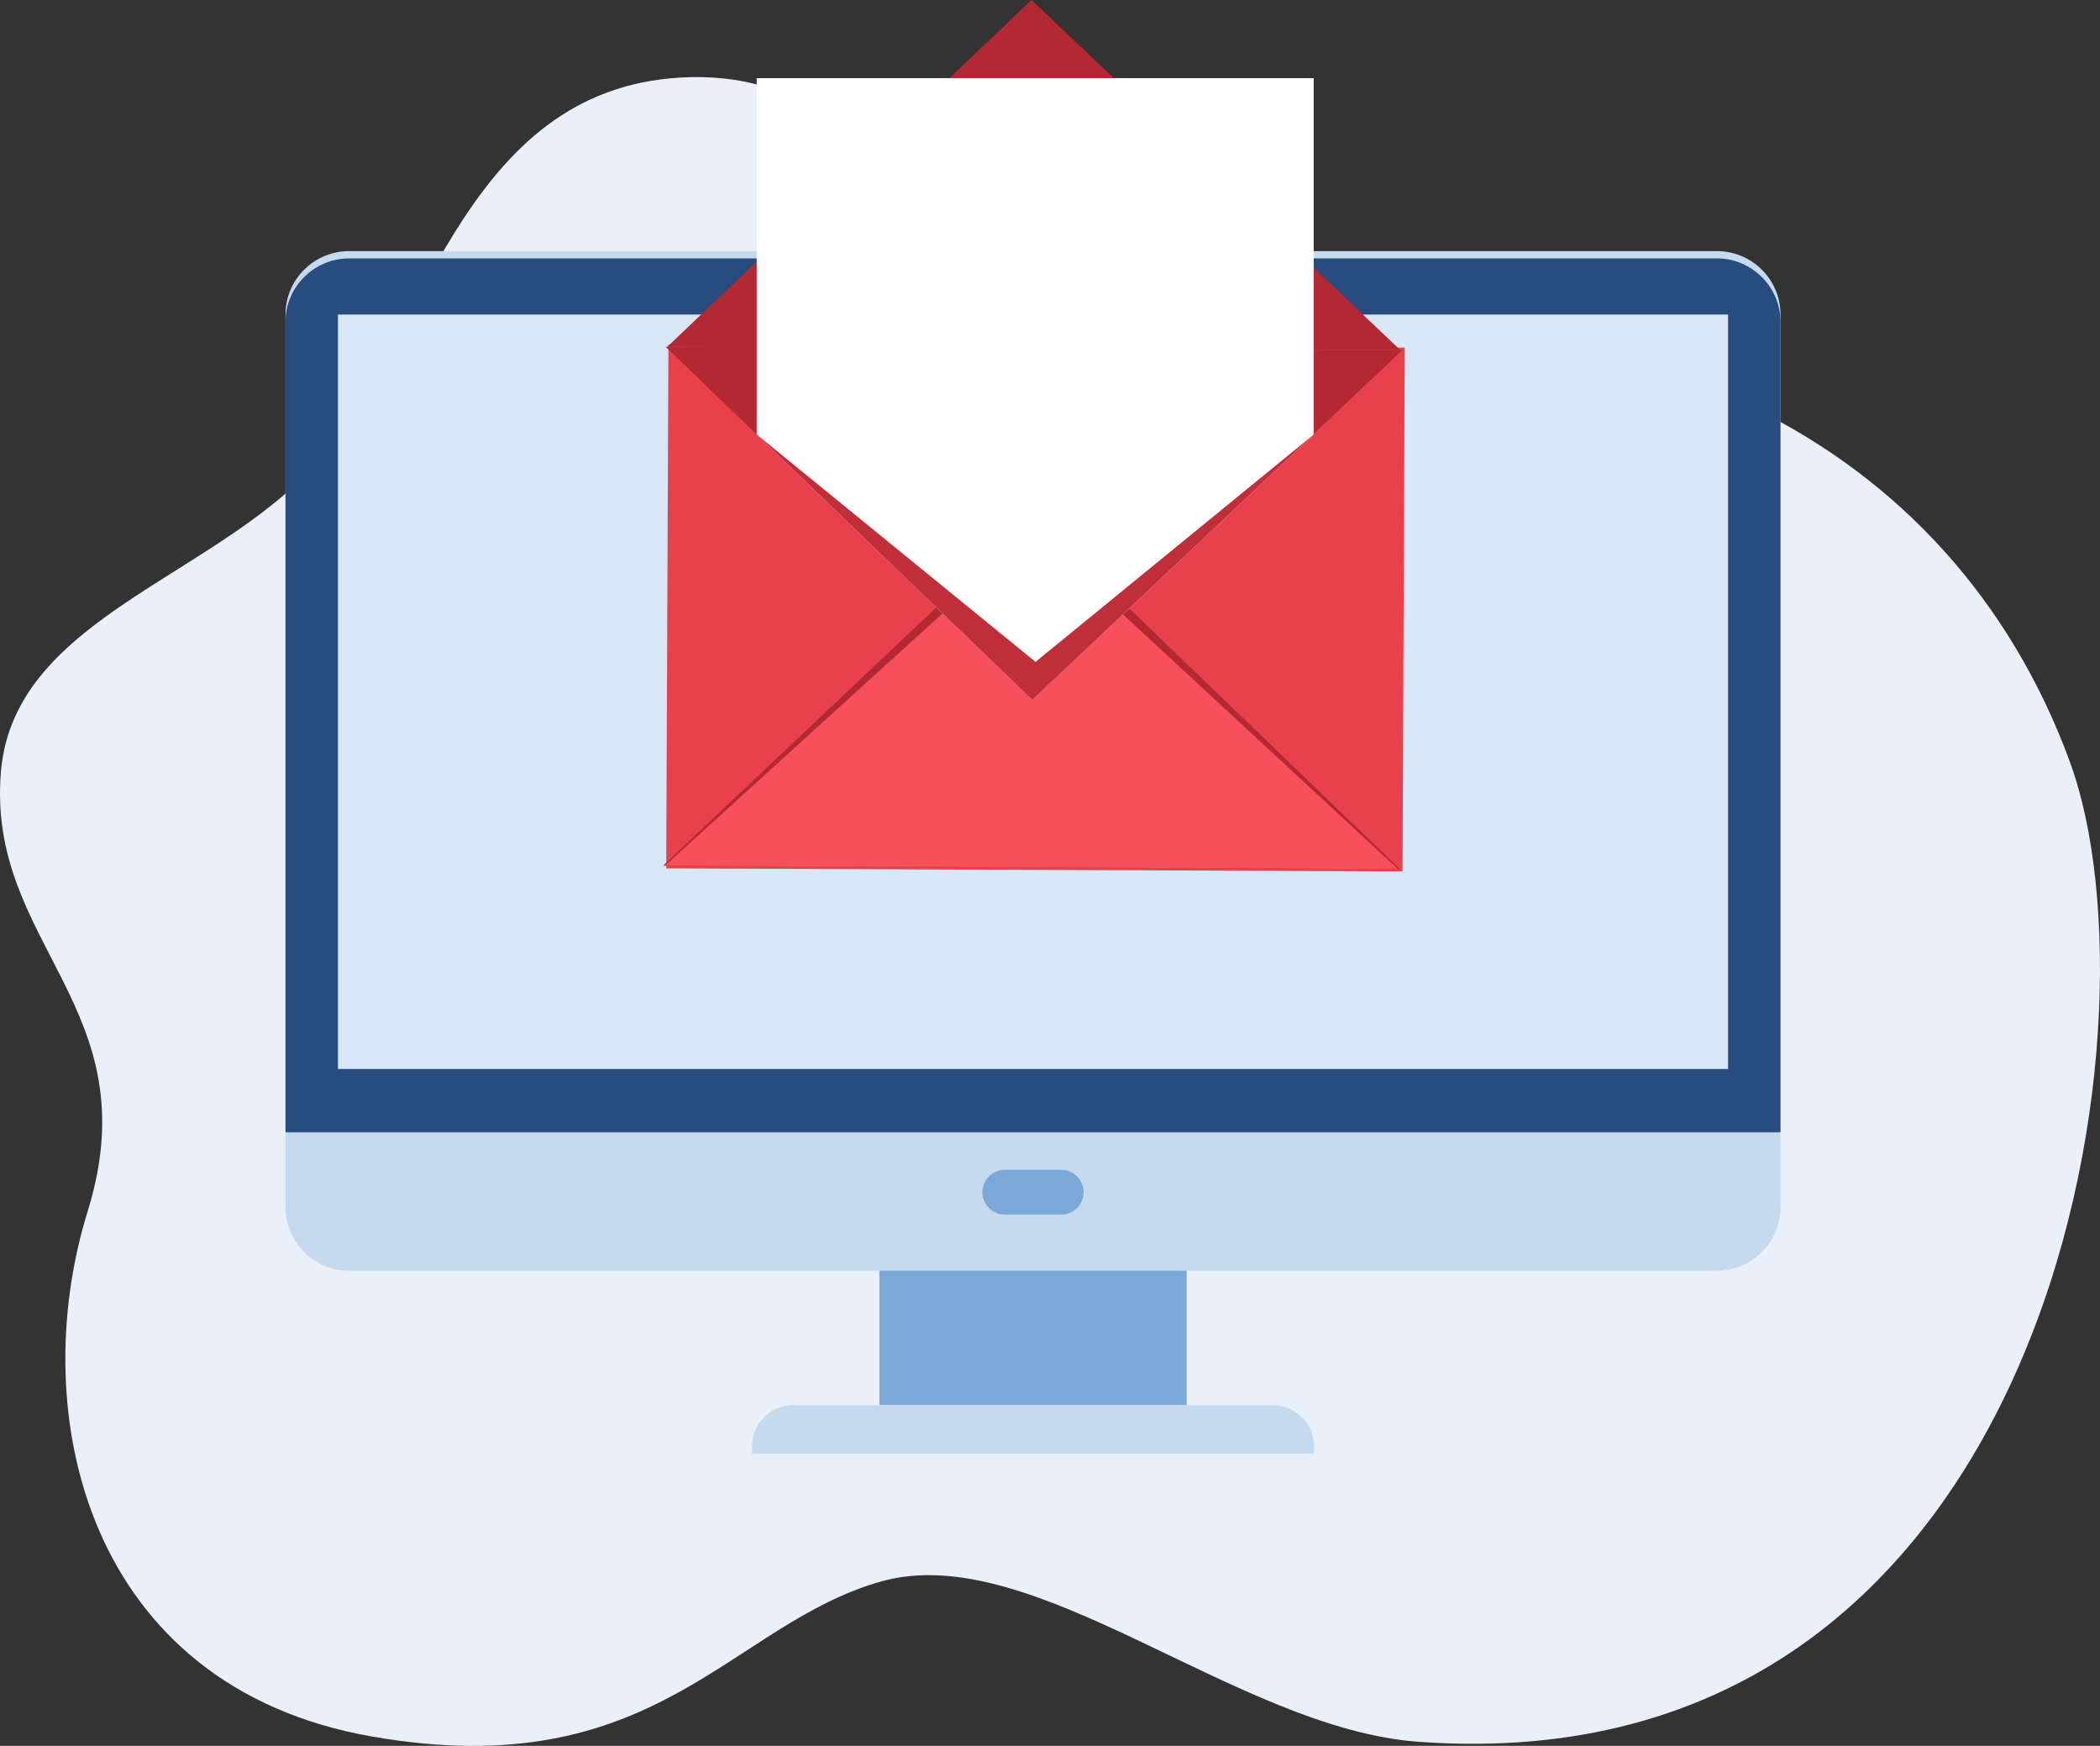 <svg xmlns="http://www.w3.org/2000/svg" width="527" height="438" viewBox="0 0 527 438" fill="none"><rect x="0" y="0" width="527" height="438" fill="#333333" stroke="none"/><g clip-path="url(#clip0_3251_5209)"><path d="M519.509 191.352C543.469 256.822 515.257 448.694 355.865 436.976C310.125 433.622 259.344 386.059 221.222 396.737C183.085 407.415 164.751 448.127 93.392 435.669C22.032 423.227 6.164 354.939 22.017 303.833C37.853 252.727 -3.461 237.041 0.237 193.573C3.62 153.822 57.199 144.42 82.202 113C107.205 81.581 117.795 20.584 173.396 19.356C235.336 17.985 232.08 99.283 315.246 86.4C407.152 72.163 489.306 108.795 519.525 191.352H519.509Z" fill="#EAF0F9"></path><path d="M430.843 62.997H87.623C78.799 62.997 71.644 70.125 71.644 78.919V302.872C71.644 311.666 78.799 318.795 87.623 318.795H430.843C439.668 318.795 446.822 311.666 446.822 302.872V78.919C446.822 70.125 439.668 62.997 430.843 62.997Z" fill="#C5DAEF"></path><path d="M430.843 64.823H87.623C78.836 64.823 71.644 71.989 71.644 80.746V284.068H446.822V80.746C446.822 71.989 439.631 64.823 430.843 64.823Z" fill="#284C7D"></path><path d="M297.798 318.795H220.686V352.529H297.798V318.795Z" fill="#7AA9D7"></path><path d="M433.657 78.919H84.811V268.193H433.657V78.919Z" fill="#D7E7F5"></path><path d="M266.283 293.486H252.185C249.069 293.486 246.543 296.003 246.543 299.108C246.543 302.213 249.069 304.731 252.185 304.731H266.283C269.4 304.731 271.926 302.213 271.926 299.108C271.926 296.003 269.4 293.486 266.283 293.486Z" fill="#7AA9D7"></path><path d="M329.754 364.703V362.829C329.754 357.16 325.107 352.529 319.418 352.529H199.063C193.373 352.529 188.727 357.16 188.727 362.829V364.703H329.77H329.754Z" fill="#C5DAEF"></path><path d="M167.742 86.436L167.189 217.861L351.963 218.632L352.516 87.207L167.742 86.436Z" fill="#E8414D"></path><path d="M166.41 217.181L259.264 129.427L351.312 218.047L166.41 217.181Z" fill="#B32933"></path><path d="M166.869 217.181L259.249 133.254L350.839 218.047L166.869 217.181Z" fill="#F74F5B"></path><path d="M167.012 86.983L259.06 175.603L351.914 87.849L167.012 86.983Z" fill="#B32933"></path><path d="M167.484 86.983L258.853 0L351.438 87.849L167.484 86.983Z" fill="#B32933"></path><path d="M329.675 19.608H189.896V109.016L259.059 175.603L329.675 109.016V19.608Z" fill="white"></path><path d="M259.865 166.059L189.896 109.016L259.059 175.603L329.675 109.016L259.865 166.059Z" fill="#BF2F3A"></path></g><defs><clipPath id="clip0_3251_5209"><rect width="527" height="438" fill="white"></rect></clipPath></defs></svg>